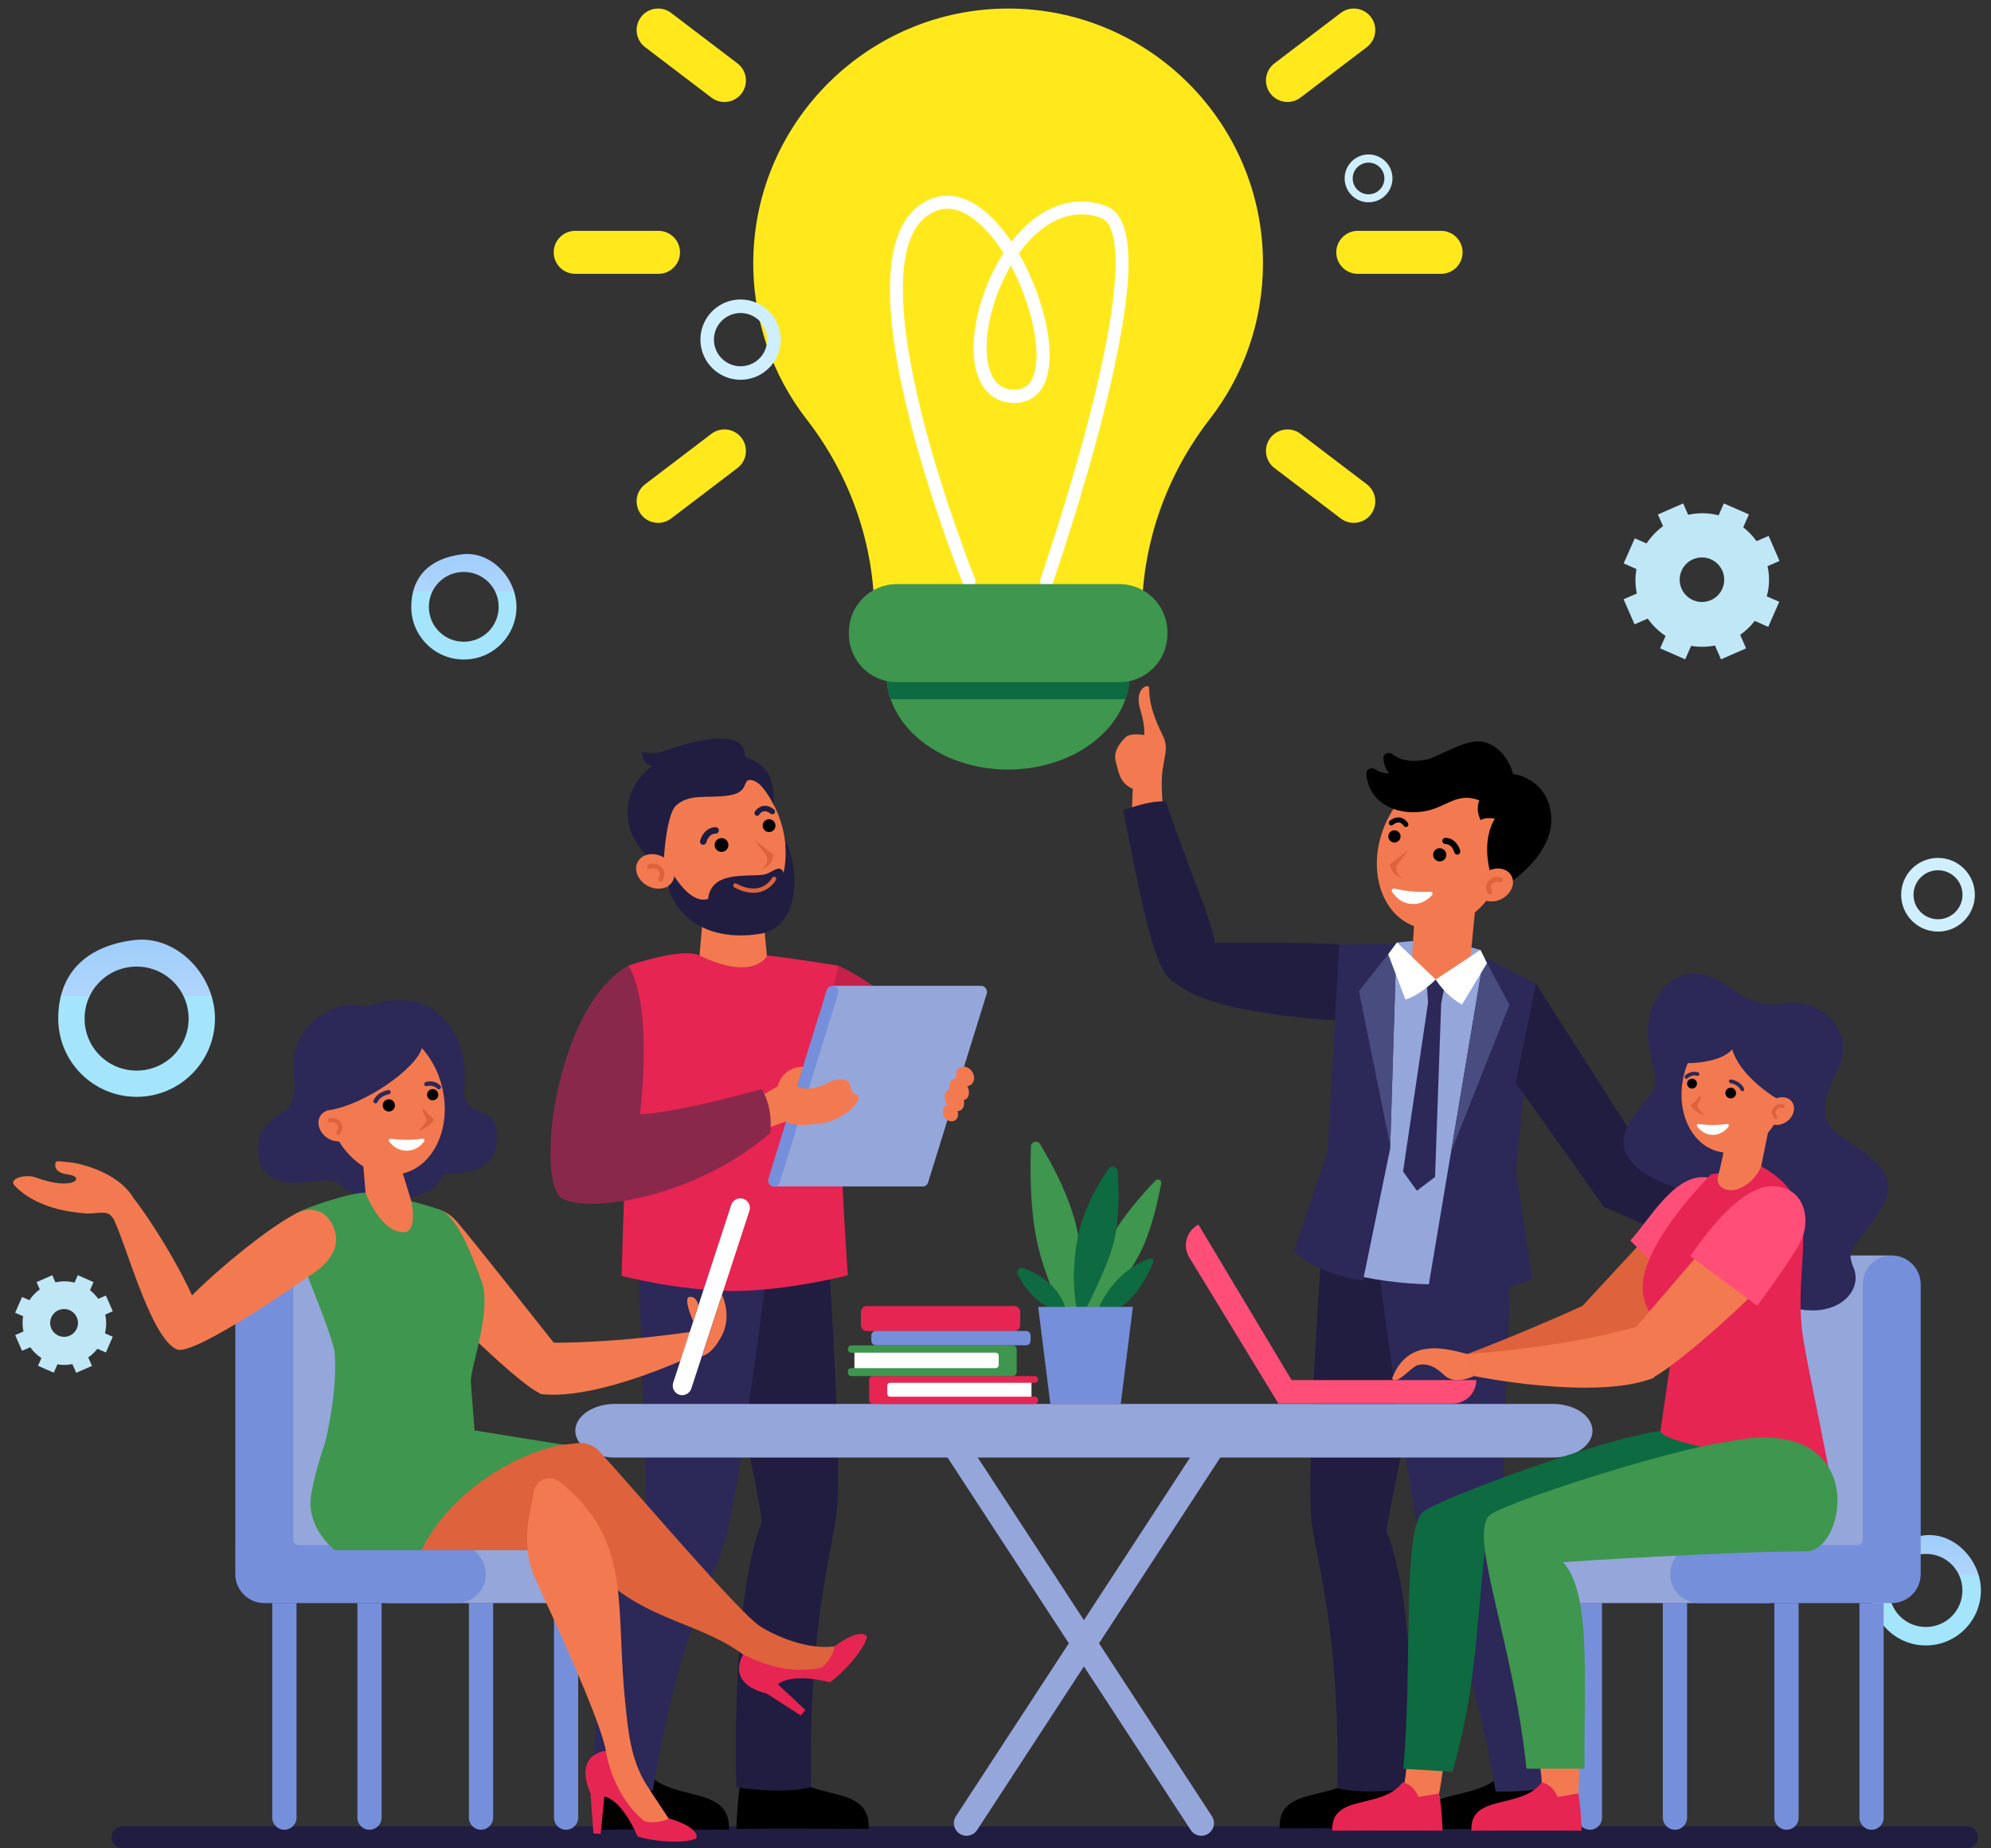 <?xml version="1.0" encoding="utf-8"?>
<!-- Generator: Adobe Illustrator 19.0.0, SVG Export Plug-In . SVG Version: 6.00 Build 0)  -->
<svg version="1.1" id="Слой_1"
	xmlns="http://www.w3.org/2000/svg"
	xmlns:xlink="http://www.w3.org/1999/xlink" x="0px" y="0px" viewBox="718 -554.3 2047.8 1901.3" style="enable-background:new 718 -554.3 2047.8 1901.3;" xml:space="preserve">
	<rect x="718" y="-554.3" width="2047.8" height="1901.3" fill="#333333" stroke="none"/>
	<style type="text/css">
	.st0{fill:#201D40;}
	.st1{fill:url(#SVGID_1_);}
	.st2{fill:#F37A50;}
	.st3{fill:#DE623C;}
	.st4{fill:#2C2858;}
	.st5{fill:#E62552;}
	.st6{fill:#C4204A;}
	.st7{fill:#95A6DB;}
	.st8{fill:#768FDB;}
	.st9{fill:#8A284C;}
	.st10{fill:#FFFFFF;}
	.st11{fill:#494C7F;}
	.st12{fill:#0E6A41;}
	.st13{fill:#FF4F78;}
	.st14{fill:#3F964F;}
	.st15{fill:#FFE91D;}
	.st16{fill:#CFEFFF;}
	.st17{fill:url(#SVGID_2_);}
	.st18{fill:url(#SVGID_3_);}
	.st19{fill:#C0E7F6;}
	</style>
	<path class="st0" d="M2741.2,1347H843.9c-6.2,0-11.2-5-11.2-11.2l0,0c0-6.2,5-11.2,11.2-11.2h1897.3c6.2,0,11.2,5,11.2,11.2l0,0
	C2752.4,1342,2747.4,1347,2741.2,1347z"/>
	<g id="Shape_6_copy_2_">
		<g>

			<linearGradient id="SVGID_1_" gradientUnits="userSpaceOnUse" x1="2698.758" y1="-345.136" x2="2698.758" y2="-231.584" gradientTransform="matrix(1 0 0 -1 0 793.36)">
				<stop offset="0.64" style="stop-color:#A4E5FC"/>
				<stop offset="0.64" style="stop-color:#AFD5FC"/>
				<stop offset="1" style="stop-color:#9FCDFB"/>
			</linearGradient>
			<path class="st1" d="M2696.5,1025.3c-35.8,4.5-54.3,25.4-54.3,56.6s25.4,56.6,56.6,56.6s56.6-25.4,56.6-56.6
			S2727.7,1021.2,2696.5,1025.3z M2698.8,1119.5c-20.8,0-37.6-16.7-37.6-37.6s16.7-37.6,37.6-37.6s37.6,16.7,37.6,37.6
			S2719.6,1119.5,2698.8,1119.5z"/>
			<animateTransform attributeType="xml" attributeName="transform" type="rotate" from="0 2696.5 1085" to="360 2696.5 1085" begin="0" dur="5s" repeatCount="indefinite" />
		</g>
	</g>
	<g>
		<g>
			<polygon id="v-2_2_" class="st2" points="1471.5,365.5 1471.6,365.5 1500.7,365.7 1507.3,434.4 1473.3,452.4 1437,434.6 
			1442.9,365.7 		"/>
			<g>

				<ellipse transform="matrix(0.371 0.928 -0.928 0.371 1202.142 -1156.486)" class="st2" cx="1455.3" cy="309.7" rx="87.3" ry="68.6"/>
				<circle cx="1509" cy="295.1" r="6.6"/>
				<circle cx="1460.1" cy="315" r="7.1"/>
				<path class="st3" d="M1493.6,309.4c8.9,7,20,15.5,20,15.5s0.1,10.7-12.4,15.4c4.5-4.1,8.5-9.6,3.8-15.9
				C1500.3,318.1,1493.6,309.4,1493.6,309.4z"/>
				<g>
					<path class="st0" d="M1441.3,314.8c-0.3,0-0.5,0-0.8-0.1c-1.8-0.4-2.9-2.2-2.4-4c1.2-4.8,6-14,16-14c1.8,0,3.3,1.5,3.3,3.3
					c0,1.8-1.5,3.3-3.3,3.3c-7.4,0-9.6,8.9-9.6,9C1444.1,313.7,1442.8,314.8,1441.3,314.8z"/>
				</g>
				<g>
					<path class="st0" d="M1496.7,285c-0.5,0-0.9-0.1-1.4-0.4c-1.3-0.8-1.7-2.4-1-3.7c0.1-0.2,3-5,8.4-6c3.7-0.7,7.6,0.5,11.4,3.6
					c1.2,0.9,1.4,2.7,0.4,3.9c-0.9,1.2-2.7,1.4-3.9,0.4c-2.6-2-4.9-2.9-7-2.5c-3,0.5-4.7,3.4-4.7,3.4
					C1498.6,284.5,1497.7,285,1496.7,285z"/>
				</g>
				<path class="st0" d="M1367.1,301.7c-15.2-43.2,21.8-68,21.8-68s-9.9-0.9-11.1-14.8c7.4,2.3,15.7,2.1,23-0.5
				c49.2-17.8,83.1-17.6,83.1,3.5c0,7.5,32.5,2.4,29.8,52.8c0.2-3.6-11.4-24.3-22.4-26.4c-11-2.1-1.1,12.6-24,15.8
				c-23.1,3.2-40.2-2.4-54.3,10.6c-11.1,11.4-13.8,69.3-12.1,72.8C1397,339.5,1373.7,320.7,1367.1,301.7z"/>
				<path class="st0" d="M1525.7,309.4c0,0,2.1,26.3-1.7,34.4c-3.9-10.5-12.4,0.6-20.4,1.7c-19.2,2.5-53.9-3.9-57.3,25
				c-23.5,7.4-45.5-42.8-45.5-42.8c-1.3,56.2,39.7,88.1,98.9,78.7C1538.7,400.2,1542.3,345.9,1525.7,309.4z"/>
				<g>
					<path class="st3" d="M1485.2,363.3c-3.8-0.9-7.8-2.5-11.9-4.7c-1.1-0.6-1.5-1.9-0.9-3c0.6-1.1,1.9-1.5,3-0.9
					c9.1,4.9,17.3,6.2,24.2,4.1c8.6-2.6,12.6-9.9,12.6-10c0.6-1.1,1.9-1.5,3-0.9c1.1,0.6,1.5,1.9,0.9,3c-0.2,0.4-4.8,8.9-15.1,12.1
					C1496.1,364.5,1490.8,364.6,1485.2,363.3z"/>
				</g>
				<g>

					<ellipse transform="matrix(-0.872 -0.49 0.49 -0.872 2437.988 1323.049)" class="st2" cx="1392.1" cy="342.6" rx="20.5" ry="16.8"/>
					<g>
						<path class="st3" d="M1398.8,352.3c0.3-0.2,0.6-0.5,0.8-0.9c2.7-5,2.3-10.2-1.2-13.7c-3.5-3.6-9.3-4.7-13.6-2.5
						c-1.2,0.6-1.7,2.1-1.1,3.3c0.6,1.2,2.1,1.7,3.3,1.1c2.4-1.2,5.8-0.5,7.8,1.5c1.9,2,2.1,4.8,0.4,7.9c-0.7,1.2-0.2,2.7,1,3.4
						C1397,352.9,1398,352.8,1398.8,352.3z"/>
					</g>
				</g>
			</g>
		</g>
		<path d="M1505.2,1284.1c6.2-16.8,19.4-18.7,19.4-18.7c25.8,35.5,89,13.7,86.9,61.8c-96.2-0.6-136.1,0-136.1,0
		c0.1-11,2-37.2,4.2-47.5l5,0.9L1505.2,1284.1z"/>
		<path d="M1361.4,1285c6.2-16.8,19.4-18.7,19.4-18.7c25.8,35.5,89,13.7,86.9,61.8c-96.2-0.6-136.1,0-136.1,0c0.1-11,2-37.2,4.2-47.5
		l5,0.9L1361.4,1285z"/>
		<path class="st0" d="M1569.2,723c0,0,15.6,227.7,9.3,278.3s-28.8,115.5-26.3,283c-31.3,7.8-76.8,0-76.8,0s-6.7-189.3,26.4-273.9
		c-13.5-82.1-56.7-270.3-56.7-270.3L1569.2,723z"/>
		<path class="st4" d="M1509.9,729.2c0,0-31.5,255.6-47,304.1c-15.4,48.5-45.5,89.5-73.5,254.4c-32.2,1.6-62.2,0-62.2,0
		s4.3-209.2,54.5-256.8c1.7-83.3-8.1-300.1-8.1-300.1L1509.9,729.2z"/>
		<g id="v_62_">
			<path id="h-5_2_" class="st5" d="M1364.5,439.1c0,0,54.8-19.2,73-10.4c56.7,27.3,69.7,0,69.7,0c18.1,1.6,72.9,10.4,72.9,10.4
			c0,61.1,4.1,122.4,3,168.7c-0.8,40.3,6.9,149.9,6.9,149.9s-60.4,15.8-117.5,16.2c-57.1-0.4-115.2-15.6-115.2-15.6
			s3.1-111,5.6-152.3C1362.1,559.8,1364.5,500.1,1364.5,439.1z"/>
		</g>
		<g id="c_4752_">
			<path id="c_4760_" class="st6" d="M1677.5,530c-22.6-53.9-89.7-88.2-97.3-90.8l-15.6,69.2c32.2,19.1,55.6,39.7,55.6,39.7
			c-4,19.3-3.3,38.2-14.5,62.6c0,0,9.7-13.4,21.6-5.5c11.6,7.7,33-8,33-8S1694.7,571.1,1677.5,530z"/>
		</g>
		<g id="c_4746_">
			<g id="c_4751_">
				<g id="c_4754_">
					<path id="c_4759_" class="st7" d="M1664.9,666.2c0.4,0.1,0.8,0.2,1.2,0.2h1.3c2.4-0.3,4.5-1.9,5.2-4.3l60.3-194.2
					c0.1-0.4,0.2-0.8,0.2-1.2c0-0.3,0-0.5,0-0.8c0-0.2,0-0.3,0-0.5c0-0.1-0.1-0.3-0.1-0.4c-0.4-2.2-1.9-4.1-4.2-4.9
					c-0.4-0.1-0.7-0.2-1.1-0.2c-0.4,0-0.9,0-1.3,0h-151.7l-60.8,206.4H1665L1664.9,666.2z"/>
					<path id="c_4757_" class="st8" d="M1576,460.3c-3.2-1-6.7,0.8-7.7,4l-59.9,193.8l-0.1,0.5c-1,3.2,0.8,6.6,4,7.6l0,0
					c3.2,1,6.7-0.8,7.7-4l60-194.2C1581.1,464.7,1579.3,461.3,1576,460.3z"/>
				</g>
			</g>
			<path id="c_4748_" class="st2" d="M1690.6,583.5c0.6-0.4,1.2-0.6,1.8-0.8c-0.1-0.1-0.1-0.2-0.2-0.3c-3.8-5.7-3.5-12.5,0.6-15.2
			c0.7-0.4,1.4-0.7,2.2-0.9c-1.1-4.2-0.1-8.2,2.8-10.2c1.2-0.8,2.5-1.1,3.9-1.1c-1.3-4.1-0.3-8.5,3-10.7c4.1-2.7,10-1,13.2,3.9
			c3.2,4.9,2.5,11-1.6,13.7c-1,0.7-2.2,1.1-3.4,1.2c2.7,5.3,2.2,11.1-1.5,13.5c-0.7,0.4-1.4,0.7-2.2,0.9c1.1,4.2,0.1,8.2-2.8,10.2
			c-1.1,0.7-2.3,1.1-3.6,1.1c1.3,3.6,0.5,7.5-2.4,9.4c-3.5,2.3-8.5,0.8-11.2-3.3C1686.6,591,1687.2,585.8,1690.6,583.5z"/>
			<path class="st2" d="M1504.2,571.2l13.8-8c0,0,3.8-19.6,26-20.1c-2.5,8.2-6.2,20.1-6.2,20.1s10.9,8.5,36.8-6
			c25.3-5.7,14.5,12.8,22.9,14.1c12.4,2-9,26.3-34.3,30c-32.7,4.8-36.6-1.9-36.6-1.9l-18.5,6.5L1504.2,571.2z"/>
			<path id="c_4747_" class="st9" d="M1376.2,592.2c46.2-3.2,125-26.1,125-26.1c12.6,19.3,9.1,45.1,9.1,45.1
			c-71.8,62.9-179.8,83.3-212.9,68.1c-30.3-13.8-8.9-198,67.1-240.2l0,0C1390.6,483.2,1376.2,592.2,1376.2,592.2z"/>
		</g>
		<g>
			<path d="M2121,1267c-25.8,34.3-89,13.3-86.9,59.7c96.2-0.6,136.1,0,136.1,0c-0.1-10.7-2-36-4.2-45.9L2121,1267z"/>
			<path d="M2264.9,1267.9c-25.7,34.3-89,13.3-86.9,59.7c96.2-0.6,136.1,0,136.1,0c-0.1-10.7-2-36-4.2-45.9L2264.9,1267.9z"/>
			<path class="st0" d="M2076.5,742.7c0,0-15.6,220.1-9.3,269.1c6.3,48.9,28.8,111.7,26.3,273.6c31.3,7.6,76.8,0,76.8,0
			s6.7-183-26.4-264.8c13.5-79.4,56.7-261.3,56.7-261.3L2076.5,742.7z"/>
			<path class="st4" d="M2135.8,748.7c0,0,31.5,247.1,47,294c15.4,46.9,45.5,86.5,73.5,246c32.2,1.6,70.6-6.4,70.6-6.4
			s-12.7-195.9-62.9-241.9c-1.7-80.5,8.1-290.1,8.1-290.1L2135.8,748.7z"/>
			<g>
				<g>
					<g>

						<ellipse transform="matrix(0.371 -0.928 0.928 0.371 1087.781 2246.909)" class="st2" cx="2203.5" cy="320" rx="83.3" ry="65.4"/>
						<circle cx="2152.2" cy="306.2" r="6.3"/>
						<circle cx="2198.8" cy="325.1" r="6.8"/>
						<path class="st3" d="M2166.9,319.8c-8.5,6.7-19.1,14.8-19.1,14.8s-0.1,10.2,11.9,14.7c-4.3-3.9-8.1-9.2-3.6-15.2
						C2160.5,328,2166.9,319.8,2166.9,319.8z"/>
						<g>
							<path d="M2216.8,324.9c-1.4,0-2.7-1-3-2.4c-0.1-0.3-2.2-8.5-9.2-8.5c-1.7,0-3.1-1.4-3.1-3.2c0-1.7,1.4-3.1,3.1-3.1
							c9.6,0,14.2,8.8,15.3,13.3c0.4,1.7-0.6,3.4-2.3,3.8C2217.3,324.9,2217,324.9,2216.8,324.9z"/>
						</g>
						<g>
							<path d="M2163.9,296.5c-0.9,0-1.8-0.5-2.2-1.3c0-0.1-1.7-2.8-4.5-3.3c-2-0.3-4.2,0.5-6.6,2.4c-1.1,0.9-2.8,0.7-3.7-0.4
							c-0.9-1.1-0.7-2.8,0.4-3.7c3.7-2.9,7.3-4.1,10.9-3.4c5.2,1,7.9,5.6,8,5.8c0.7,1.2,0.3,2.8-0.9,3.6
							C2164.8,296.4,2164.4,296.5,2163.9,296.5z"/>
						</g>
						<path d="M2252.3,348.8c-12.4-39.7,3.3-60.8,3.3-60.8c-10.6-2.1-14.7,1.5-14.7,1.5c-5.8-11.9-1.3-20.4-1.3-20.4
						c-21.9-8.5-32.8,5.7-52.6,10.4c-27.1,6.6-60.6-4.3-63.7-37.3c-0.5-4.8,4.8-7.9,8.8-5.2c3.7,2.5,8.6,4.5,14.8,4.3
						c0,0-5.7-6.4-6-15.3c-0.2-4.9,5.6-7.5,9.3-4.4c5.6,4.7,16.1,9.1,34.7,5.6c12.4-2.3,40.8-22.2,58.5-18.3
						c14.5,3.2,25.9,15.5,30.9,33.1c0,0,35.5,3.7,39.1,42.8c3.5,38.4-41,67.9-41,67.9L2252.3,348.8z"/>

						<ellipse transform="matrix(-0.87 0.493 -0.493 -0.87 4393.113 -445.825)" class="st2" cx="2255.3" cy="356.2" rx="19.6" ry="16"/>
						<g>
							<path class="st3" d="M2249,365.3c-0.3-0.2-0.5-0.5-0.7-0.8c-2.6-4.8-2.2-9.7,1.1-13.1c3.4-3.5,8.8-4.5,13-2.4
							c1.2,0.6,1.6,2,1.1,3.2c-0.6,1.2-2,1.6-3.2,1.1c-2.3-1.1-5.5-0.5-7.5,1.5c-1.8,1.9-1.9,4.6-0.3,7.5c0.6,1.1,0.2,2.6-0.9,3.2
							C2250.6,365.9,2249.7,365.8,2249,365.3z"/>
						</g>
						<path class="st10" d="M2149.7,362.9c-0.9-1.5,0.4-3.4,2.1-3c4.4,0.9,11.7,2.3,18.7,2.9c7,0.6,14.4,0.6,18.9,0.4
						c1.8-0.1,2.7,2,1.5,3.3c-3.6,4.1-10.8,10.1-21.6,9.1C2158.6,374.7,2152.6,367.5,2149.7,362.9z">
							<animate attributeType="CSS" id="op" attributeName="opacity" from="1" to="0" dur="0.2s" repeatCount="2" begin="3s;op.end+3s" />
						</path>
					</g>
				</g>
			</g>
			<path class="st0" d="M2104.6,418.9c0,0,1.6-4.3-136.8-3.2l-37.1,43.8c38.4,30.8,167,36.3,167,36.3L2104.6,418.9z"/>
			<polygon class="st7" points="2154.9,415.3 2198.5,411.2 2240.8,423 2193.2,472 		"/>
			<path class="st2" d="M2170,437.8c17.8,14.6,21.4,24.7,59.2,5.2l5.7-58.1l-61.5-4.8L2170,437.8z"/>
			<path class="st7" d="M2252,446.4L2252,446.4l-12.9-5.1l1.7-18.3l-35.9,28.8l-10.1,1.6l-9.7-3.4l-30.2-34.7l-1.5,18.3l-11.4,2.3
			l0,0l-41.2,6.7l-4.9,228.4l-16.2,77.7c54.6,18.2,115.7,22.7,175.7,14.4l-2-78l42.6-223.3L2252,446.4z"/>
			<polygon class="st4" points="2186.9,476.5 2161.1,650.9 2175.3,670.7 2194,656.5 2200.3,477.9 		"/>
			<polygon class="st4" points="2185.3,455.9 2194.7,453.4 2204.3,457.6 2200.3,478.3 2186.8,477.1 		"/>
			<g>
				<path class="st4" d="M2154.3,416.7l-6.5,210.7l-27.9,135.7c0,0-44.1-4.4-71.2-30.2l34.7-102.1l11.9-213.4L2154.3,416.7z"/>
				<polygon class="st11" points="2154.3,416.7 2147.9,624.6 2115.7,465.3 			"/>
			</g>
			<g>
				<path class="st4" d="M2244.1,430.2l-57.3,341.6c0,0,76,9.3,107.2-11.2l-17-112.3l20.7-190.6L2244.1,430.2z"/>
				<polygon class="st11" points="2244.1,430.2 2210.6,630.4 2270.5,479.4 			"/>
			</g>
			<path class="st2" d="M1865.6,229.3c3,10.7,4,22.2,17.5,27.9c0,0-2,35.4-0.5,64.4c0,0,32.7-36.9,32.7-36.9
			c-1.9-11.7-3.4-33.8-1.6-46.4c0.5-3.3,1.1-6.5,1.6-9.8c1.4-7.9,3.7-16-1.1-25.6c-18.7-37-12.4-49.2-15-51
			c-4.2-1.8-14,5.6-8.4,23.8c5.4,17.6,4,26.2,4,26.2s-14.1-2.7-19.1,2.3C1873.5,206.5,1862.1,216.9,1865.6,229.3z"/>
			<path class="st0" d="M1873.2,279.2c19.1-6.4,29.1-9.2,43.9-9.2c35.1,104.5,60,143.8,49.6,173.8c-8.7,25-36.2,23-49.6,4.3
			C1899.4,423.3,1883.7,329.5,1873.2,279.2z"/>
			<polygon class="st0" points="2297.8,457.7 2408.2,630.4 2539.4,704.5 2499,744.7 2367.4,687.1 2277.1,559.6 		"/>
			<path class="st10" d="M2194.7,453.4c0,0-16.2,16.4-31.2,20.6l-17.7-46.7l9-12L2194.7,453.4z"/>
			<path class="st10" d="M2194.7,453.4c0,0,9.3,15.9,27,25.8l25.7-42.7l-6.7-13.6L2194.7,453.4z"/>
		</g>
		<g id="с_1_">
			<path id="с_9_" class="st7" d="M2314.9,945.2h-964.2c-22.7,0-41-12.4-41-27.6l0,0c0-15.2,18.4-27.6,41-27.6h964.2
			c22.7,0,41,12.4,41,27.6l0,0C2356,932.9,2337.6,945.2,2314.9,945.2z"/>
			<g>
				<path class="st7" d="M1712.1,1334.3L1712.1,1334.3c-10.3,0-16.5-11.5-10.9-20.1l254.6-390.1l21.8,14.2L1723,1328.4
				C1720.6,1332.1,1716.5,1334.3,1712.1,1334.3z"/>
			</g>
			<g>
				<path class="st7" d="M1953.6,1334.3L1953.6,1334.3c10.3,0,16.5-11.5,10.9-20.1l-254.6-390.1l-21.8,14.2l254.6,390.1
				C1945.1,1332.1,1949.2,1334.3,1953.6,1334.3z"/>
			</g>
		</g>
		<g id="с">
			<path id="с_8_" class="st8" d="M2353.3,1328.1L2353.3,1328.1c-6.9,0-12.5-5.6-12.5-12.5v-220.8h24.9v220.8
			C2365.8,1322.5,2360.2,1328.1,2353.3,1328.1z"/>
			<path id="с_7_" class="st8" d="M2440.8,1328.1L2440.8,1328.1c-6.9,0-12.5-5.6-12.5-12.5v-220.8h24.9v220.8
			C2453.2,1322.5,2447.7,1328.1,2440.8,1328.1z"/>
			<path id="с_6_" class="st8" d="M2555.5,1328.1L2555.5,1328.1c-6.9,0-12.5-5.6-12.5-12.5v-220.8h24.9v220.8
			C2568,1322.5,2562.4,1328.1,2555.5,1328.1z"/>
			<path id="с_5_" class="st8" d="M2643,1328.1L2643,1328.1c-6.9,0-12.5-5.6-12.5-12.5v-220.8h24.9v220.8
			C2655.4,1322.5,2649.9,1328.1,2643,1328.1z"/>
			<path id="с_4_" class="st7" d="M2505.1,767.1v262.8c0,3-2.4,5.4-5.4,5.4h-162.9c-16.4,0-29.8,13.3-29.8,29.8l0,0
			c0,16.4,13.3,29.8,29.8,29.8h168.3h29.8c16.4,0,29.8-13.3,29.8-29.8v-29.8V767.1c0-16.4-13.3-29.8-29.8-29.8l0,0
			C2518.4,737.3,2505.1,750.7,2505.1,767.1z"/>
			<rect id="с_3_" x="2534.8" y="737.3" class="st7" width="128.8" height="302.8"/>
			<path id="с_2_" class="st8" d="M2633.9,767.1v262.8c0,3-2.4,5.4-5.4,5.4h-162.9c-16.4,0-29.8,13.3-29.8,29.8l0,0
			c0,16.4,13.3,29.8,29.8,29.8h168.3h29.8c16.4,0,29.8-13.3,29.8-29.8v-29.8V767.1c0-16.4-13.3-29.8-29.8-29.8h0
			C2647.2,737.3,2633.9,750.7,2633.9,767.1z"/>
		</g>
		<g id="с_12_">
			<path id="с_19_" class="st8" d="M1300.2,1328.1L1300.2,1328.1c6.9,0,12.5-5.6,12.5-12.5v-220.8h-24.9v220.8
			C1287.7,1322.5,1293.3,1328.1,1300.2,1328.1z"/>
			<path id="с_18_" class="st8" d="M1212.7,1328.1L1212.7,1328.1c6.9,0,12.5-5.6,12.5-12.5v-220.8h-24.9v220.8
			C1200.3,1322.5,1205.8,1328.1,1212.7,1328.1z"/>
			<path id="с_17_" class="st8" d="M1098,1328.1L1098,1328.1c6.9,0,12.5-5.6,12.5-12.5v-220.8h-24.9v220.8
			C1085.5,1322.5,1091.1,1328.1,1098,1328.1z"/>
			<path id="с_16_" class="st8" d="M1010.5,1328.1L1010.5,1328.1c6.9,0,12.5-5.6,12.5-12.5v-220.8H998v220.8
			C998,1322.5,1003.6,1328.1,1010.5,1328.1z"/>
			<path id="с_15_" class="st7" d="M1148.4,767.1v262.8c0,3,2.4,5.4,5.4,5.4h162.9c16.4,0,29.8,13.3,29.8,29.8l0,0
			c0,16.4-13.3,29.8-29.8,29.8h-168.3h-29.8c-16.4,0-29.8-13.3-29.8-29.8v-29.8V767.1c0-16.4,13.3-29.8,29.8-29.8l0,0
			C1135.1,737.3,1148.4,750.7,1148.4,767.1z"/>
			<rect id="с_14_" x="989.8" y="737.3" class="st7" width="128.8" height="302.8"/>
			<path id="с_13_" class="st8" d="M1019.6,767.1v262.8c0,3,2.4,5.4,5.4,5.4h162.9c16.4,0,29.8,13.3,29.8,29.8l0,0
			c0,16.4-13.3,29.8-29.8,29.8h-168.3h-29.8c-16.4,0-29.8-13.3-29.8-29.8v-29.8V767.1c0-16.4,13.3-29.8,29.8-29.8l0,0
			C1006.3,737.3,1019.6,750.7,1019.6,767.1z"/>
		</g>
		<g>
			<path class="st4" d="M2438.8,666.7c-27.5-9.9-70-31.6-41.7-71.2c28.2-39.6,27.5-22.3,17.3-70.5c-10.2-48.1,24.1-86,56.7-76.4
			c32.6,9.6,40.9,36,80.9,29.3c40-6.7,73.2,30.7,58.2,63.2c-15.1,32.4-21.5,48-7.4,66c14.1,18,77.5,37.3,51,80.3
			c-26.5,43-38.6,40.4-29.4,62.4c9.2,22-12,47.1-48.8,43.7c-36.8-3.4-70.1-17.3-83.5-58.4C2478.7,694.1,2438.8,666.7,2438.8,666.7z" />
			<path class="st2" d="M2341.5,1291.8l-21.7,6.5l-16.4-16.7c0.8-1.2,0-12.4-2.5-24.3l40.6-6.7
			C2343.1,1262.9,2341.5,1279.4,2341.5,1291.8z"/>
			<path class="st5" d="M2320,1294.4c-5.2-13.6-16.2-15.1-16.2-15.1c-21.5,28.6-74.2,11.1-72.4,49.8c80.1-0.5,113.4,0,113.4,0
			c-0.1-8.9-1.7-30-3.5-38.3l-4.2,0.7L2320,1294.4z"/>
			<path class="st2" d="M2197.1,1295.9l-22.6,1.6l-13-13.9c1-1,3.5-18.1,3.6-30.3l38.1,1.7
			C2202.1,1267.4,2199.8,1283.7,2197.1,1295.9z"/>
			<path class="st5" d="M2176.9,1294.4c-5.2-13.6-16.2-15.1-16.2-15.1c-21.5,28.6-74.2,11.1-72.4,49.8c80.1-0.5,113.4,0,113.4,0
			c-0.1-8.9-1.7-30-3.5-38.3l-4.2,0.7L2176.9,1294.4z"/>
			<path class="st12" d="M2425.8,917.7c-61.7,8.3-235.7,72.8-245.4,84.4c-20,24.1-9.5,155.2-19,263.3l50.6,3
			c24.2-88.1,22.3-126.1,33.2-227.1c0,0,198.7,14.9,270.5-33.6C2589.8,957.7,2475.7,905.8,2425.8,917.7z"/>
			<path class="st3" d="M2345.3,789.3c14.6,2.5,20.2,14.2,23.7,35.8c-55.6,32.7-138.2,35.1-138.2,35.1l-26.3-13
			C2204.6,847.1,2270.8,823.3,2345.3,789.3z"/>
			<path class="st3" d="M2497.3,727.7c-24.3,35.3-117.5,111.4-133,113.8l-18.7-52.3c0,0,91-98.5,107.6-115.9
			C2481.9,643,2537.2,670,2497.3,727.7z"/>
			<path class="st13" d="M2394.8,722c19.5-21,44.9-68.5,78-65.1c33.1,3.4,35.5,38.5,25.5,57.4c-10,18.9-44.4,65.4-44.4,65.4
			L2394.8,722z"/>
			<path class="st2" d="M2400.8,810.9c14,4.8,22,49,18.1,52.3c-60.1,23.8-185.1-1.9-185.1-1.9l-6.6-22.6
			C2227.2,838.7,2321.8,832.9,2400.8,810.9z"/>
			<path class="st5" d="M2598.5,954.8c-13.7-70.9-19.7-96-25.4-129.4c-14.1-82.4,27.4-140.4-43.7-179.9l-51.8,8.4
			c-41.9,44.1-67.7,84.1-69.9,111.7c-3,35.7,32.3,55,32.3,55l-14.2,97.1c0,0-3.4,7.9,55.1,19
			C2539.3,947.7,2598.5,954.8,2598.5,954.8z"/>
			<path class="st2" d="M2555.9,737.7c-24.3,35.8-128.3,126.6-143.9,127.4l-11.2-54.2c0,0,94.4-110.7,111-128.3
			C2540.4,652.1,2595.7,679.4,2555.9,737.7z"/>
			<path class="st13" d="M2456.5,738c18.2-26.4,54.8-75.1,87.8-71.8s35.5,38.5,25.5,57.4c-10,18.9-44.4,65.4-44.4,65.4L2456.5,738z" />
			<path class="st2" d="M2227.2,838.7c-19.1-4.7-60.7-18.7-77.4,25.1c4.2,8,19.6-11.8,26.2-13.6c10.5-2.9,19.5,2.6,27.4,10.2
			c11.4,10.9,30.4,1,30.4,1L2227.2,838.7z"/>
			<g>
				<path class="st13" d="M2212.3,889.6h-179.5v-24.1h203.6l0,0C2236.4,878.8,2225.6,889.6,2212.3,889.6z"/>
				<path class="st13" d="M1940.5,738.1l92.3,151.4l21.3-11.2l-103.5-172.8l0,0C1938.8,711.8,1934.3,726.3,1940.5,738.1z"/>
			</g>

			<ellipse transform="matrix(0.233 -0.973 0.973 0.233 1368.592 2866.33)" class="st2" cx="2501.2" cy="565.6" rx="67.9" ry="53.3"/>
			<path class="st2" d="M2539.2,597.2l-47.6,29.5c0,0-4.2,21-6.3,27.9c-4.4,14.1,12.3,20.2,26.4,11.5c14.1-8.8,17.7-20.5,17.7-20.5
			L2539.2,597.2z"/>
			<path class="st4" d="M2446.1,539.2c13.5,1.2,42.8-1.2,53.5-13.9c7.6,25.7,40,50.2,66.8,61.7c1.1-26.4,0.9-74.9-46.4-95.1
			C2482.8,476.1,2446.1,539.2,2446.1,539.2z"/>
			<circle cx="2458.3" cy="560.5" r="5.1"/>
			<circle cx="2498.1" cy="570.2" r="5.5"/>
			<g>
				<path class="st4" d="M2509.2,568.1c-0.4-0.2-0.7-0.5-0.9-0.9c-2.8-6-10.3-7.2-10.4-7.2c-1.1-0.2-1.8-1.1-1.6-2.2
				c0.2-1.1,1.1-1.8,2.2-1.6c0.4,0.1,9.6,1.4,13.3,9.4c0.4,1,0,2.1-0.9,2.6C2510.3,568.4,2509.7,568.3,2509.2,568.1z"/>
			</g>
			<g>
				<path class="st4" d="M2451.7,555.3c-0.2-0.1-0.4-0.2-0.5-0.4c-0.7-0.8-0.7-2,0-2.7c5.9-5.8,13.1-3.4,13.4-3.3
				c1,0.3,1.5,1.4,1.2,2.4c-0.3,1-1.4,1.5-2.4,1.2c-0.2-0.1-5.3-1.7-9.5,2.4C2453.3,555.6,2452.4,555.7,2451.7,555.3z"/>
			</g>
			<path class="st3" d="M2466.1,573.9c-2.8,2.9-5.3,5.9-8,7.6c-0.9,0.6-1.2,1.8-0.7,2.7c2.2,3.8,8.5,7,12.4,8.7
			c0.6,0.2,1-0.5,0.6-0.9c-3.9-3.4-5.6-6-6.3-7.4c-0.4-0.7-0.3-1.5,0-2.2c0.8-1.6,2.4-4.8,3.5-7.5
			C2468,573.9,2466.8,573.2,2466.1,573.9z"/>

			<ellipse transform="matrix(-0.789 0.614 -0.614 -0.789 4919.561 -511.078)" class="st2" cx="2547.5" cy="588.5" rx="16" ry="13.1"/>
			<g>
				<path class="st3" d="M2543.3,596.7c-0.3-0.1-0.5-0.3-0.7-0.6c-2.7-3.6-2.9-7.5-0.7-10.7c2.3-3.2,6.6-4.7,10.2-3.5
				c1,0.3,1.6,1.4,1.2,2.4s-1.4,1.6-2.4,1.2c-2-0.7-4.5,0.3-5.8,2.1c-1.3,1.7-1,3.9,0.6,6.1c0.6,0.9,0.5,2.1-0.4,2.7
				C2544.7,597,2543.9,597,2543.3,596.7z"/>
			</g>
			<path class="st14" d="M2494.9,928.9c-61.7,8.3-235.9,64.8-245.6,76.4c-20,24.1,24.6,127.2,38.8,260h59.6
			c-0.6-94.6,6.9-181.7-22.2-212.5c0,0,167-11.1,250.2-11.1C2618.1,1041.8,2641.6,898.4,2494.9,928.9z"/>
			<path class="st10" d="M2463.5,604.6c-0.8-1.1,0.1-2.7,1.4-2.5c3.5,0.4,9.3,1,14.8,1c5.5,0,11.3-0.6,14.8-1
			c1.4-0.2,2.3,1.4,1.4,2.5c-2.5,3.4-7.8,8.6-16.2,8.6C2471.3,613.2,2466.1,608,2463.5,604.6z">
				<animate attributeType="CSS" id="op" attributeName="opacity" from="1" to="0" dur="0.2s" repeatCount="2" begin="2s;op.end+4s" />
			</path>
		</g>
		<g>
			<g>
				<path class="st2" d="M1277.9,827c-11.8,7.8-8.5,50.6-4.1,52.8c61.3,7.5,164.9-43.3,164.9-43.3l4.1-22.7
				C1442.7,813.7,1356.2,828.2,1277.9,827z"/>
				<path class="st2" d="M1143.2,752.8c21.9,35,117.8,125.7,132.7,127l12.7-51.4c0,0-86.1-109.2-101.3-126.6
				C1161.1,671.7,1107.3,695.7,1143.2,752.8z"/>
			</g>
			<path class="st4" d="M1195.6,565.6c2.6-35.9-7.7-67.6-36.4-83.7c-29-16.4-65.3-0.3-65.3-0.3l0,0c0,0-30.8-10.9-58.6,19.8
			c-27.9,30.7-6.8,57.7-18.2,80.1c-6.8,13.3-41.1,16-32.2,59.2c2.6,12.5,17.5,20.8,30.2,21.7c22.3,1.5,43.1-7.2,52.1,1.5
			c29.8,28.4,95.8,18.1,105-7.8c2.9-8.1,62.2,7.5,56.3-47.3C1225.5,580.7,1193.3,597.6,1195.6,565.6z"/>
			<g>
				<g>
					<g>
						<polygon class="st2" points="1141.2,681.6 1094.1,672.9 1076.4,696.4 1114,773.4 1169.2,726.5 					"/>
					</g>
				</g>
			</g>
			<g>
				<g>
					<g>
						<path class="st14" d="M1202.3,867.2c-0.8-14.7,22.9-74.8,10.4-105.1c-9.1-24.4-24.2-65.3-42.8-72.1c-8.8-3.2-17.8-5.5-28.7-8.5
						c0,0,6.2,30.7-6.7,31.7c-24.7,2-40.5-40.4-40.5-40.4c-13.3-1.3-74.4,18.8-74.4,23.8c0.1,39.3,32.1,96.6,42.5,139.1
						c4.1,45.9-11.9,100.8-12,106c0,0,98.3,27.6,156.6-4.4C1208,932.9,1203.4,887.5,1202.3,867.2z"/>
					</g>
				</g>
			</g>
			<path class="st14" d="M1065,894.7c0,0-21.7,54.7-27,89.2c-5.3,34.5,24.6,56.6,24.6,56.6H1311c0,0,26.6-43.1,18.9-72.9
			c-7.7-29.8-25.3-34.5-25.3-34.5L1065,894.7z"/>
			<path class="st3" d="M1314.3,931.5c-31.7-4.5-123.7,31.3-163,108.9h109.8L1314.3,931.5z"/>
			<g>
				<path class="st3" d="M1279.5,960.1c4.1-4.5,7.8-10,11.1-15.8c9.3-16.3,31.6-19.1,44.2-5.2c45.8,50.5,143.3,165.5,165.1,179.8
				c6.1,4,42,24.7,76.1,20.6c0,0,16.8,6.4,5.6,19.8c-5.8,6.9-92.4,14-92.4,14l-6.8-25.4c-50.4-37.3-113.2-34.6-166.4-102.9
				C1286.7,1007.4,1279.5,960.1,1279.5,960.1z"/>
				<path class="st5" d="M1506.7,1188l34.9,22.6l4.8-5.7l-28.3-26.4c16.1-12.7,53.3-2.1,53.3-2.1c12.2-7.9,35.9-33.4,38.4-47.1
				c-7.8-9.7-33.8,10.3-33.8,10.3c1,4.3-7.3,19.3-13.8,21.9c-28.4,6.1-56.7-1.9-79.8-13.7C1482.4,1147.9,1463.1,1177.1,1506.7,1188z
				"/>
			</g>
			<g>
				<path class="st2" d="M1279,967c-6.3,1.7-11.1,7-12,13.5c-2.5,17.6-15.3,53.3,2,90.6c42.6,91.7,67.7,152.1,72.2,175.8
				c-11.1,20.8,33.2,77.7,33.9,81.5l31.9-10c0,0-18.3-27.3-24.9-37.9c-15.7-25.4-18.3-56.6-20.8-80.8
				c-10.9-103.2,7.8-168.3-66.8-228.9C1290.1,967.3,1284.5,965.5,1279,967z"/>
				<path class="st5" d="M1325.3,1290.6l3.1,41.4l7.4,0.3l3.8-38.5c19.8,5.1,34,41.1,34,41.1c13.6,4.9,48.4,8.3,60.7,2
				c3-12.1-28.7-20.6-28.7-20.6c-2.9,3.4-19.8,6-25.8,2.3c-22.1-18.9-34.1-46.2-38.8-71.7
				C1341.2,1246.9,1307.6,1249.3,1325.3,1290.6z"/>
			</g>
			<g>
				<g>
					<g>
						<path class="st2" d="M1129.3,643.1l-38.3-5.7l3,35.5c0,0,7.3,16.1,15.8,17.2l31.3-8.5L1129.3,643.1z"/>
					</g>
				</g>
			</g>
			<g>

				<ellipse transform="matrix(0.233 0.973 -0.973 0.233 1416.57 -640.468)" class="st2" cx="1114.3" cy="577.7" rx="76.8" ry="60.3"/>
				<circle cx="1163" cy="571.9" r="5.8"/>
				<circle cx="1117.9" cy="582.9" r="6.3"/>
				<g>
					<path class="st4" d="M1105.3,580.5c0.4-0.2,0.8-0.6,1-1c3.1-6.8,11.6-8.1,11.7-8.1c1.2-0.2,2-1.3,1.8-2.5
					c-0.2-1.2-1.3-2-2.5-1.8c-0.4,0.1-10.9,1.6-15.1,10.6c-0.5,1.1,0,2.4,1.1,2.9C1104.1,580.8,1104.8,580.8,1105.3,580.5z"/>
				</g>
				<g>
					<path class="st4" d="M1170.4,566.1c0.2-0.1,0.4-0.2,0.6-0.4c0.8-0.9,0.8-2.2,0-3.1c-6.7-6.6-14.9-3.8-15.2-3.7
					c-1.1,0.4-1.7,1.6-1.4,2.8c0.4,1.1,1.6,1.7,2.8,1.4c0.3-0.1,6-1.9,10.7,2.7C1168.6,566.3,1169.6,566.5,1170.4,566.1z"/>
				</g>
				<path class="st3" d="M1154.1,587.1c3.2,3.3,6,6.6,9,8.6c1,0.6,1.4,2,0.8,3.1c-2.5,4.3-9.6,7.9-14,9.8c-0.6,0.3-1.2-0.6-0.6-1
				c4.4-3.9,6.3-6.7,7.1-8.3c0.4-0.8,0.4-1.7,0-2.5c-0.9-1.8-2.7-5.5-3.9-8.5C1151.9,587.1,1153.3,586.3,1154.1,587.1z"/>

				<ellipse transform="matrix(-0.789 -0.614 0.614 -0.789 1529.932 1732.188)" class="st2" cx="1062.2" cy="603.6" rx="18.1" ry="14.8"/>
				<g>
					<path class="st3" d="M1066.7,612.9c0.3-0.1,0.6-0.4,0.8-0.6c3-4,3.3-8.5,0.8-12.1c-2.6-3.6-7.5-5.3-11.5-4
					c-1.1,0.4-1.8,1.6-1.4,2.8c0.4,1.1,1.6,1.8,2.8,1.4c2.2-0.7,5.1,0.3,6.6,2.4c1.4,2,1.2,4.4-0.7,6.9c-0.7,1-0.5,2.3,0.4,3.1
					C1065.1,613.2,1066,613.2,1066.7,612.9z"/>
				</g>
				<path class="st10" d="M1118.2,620c-0.9-1.2,0.1-3,1.6-2.8c3.9,0.5,10.3,1.1,16.4,1.1c6.1,0,12.5-0.6,16.4-1.1
				c1.5-0.2,2.5,1.5,1.6,2.8c-2.8,3.8-8.6,9.5-18,9.5C1126.9,629.5,1121.1,623.8,1118.2,620z">
					<animate attributeType="CSS" id="op" attributeName="opacity" from="1" to="0" dur="0.2s" repeatCount="2" begin="1s;op.end+2s" />
				</path>
			</g>
			<path class="st4" d="M1054.8,588.1c38.7-5.2,92.8-44.6,97.2-64.8c-7.5-24.3-47.3-36.5-69.8-25.2
			C1059.7,509.3,1038.5,557.5,1054.8,588.1z"/>
			<path class="st10" d="M1416.7,880.6L1416.7,880.6c-5.1-1.7-8-7.2-6.3-12.4l59.7-182.9c1.7-5.1,7.2-8,12.4-6.3v0
			c5.1,1.7,8,7.2,6.3,12.4L1429,874.3C1427.3,879.4,1421.8,882.2,1416.7,880.6z"/>
			<path class="st2" d="M1448.4,815l12.2-37.3c0,0,10.5,21.4,0,41.8c-10.5,20.3-20.6,21.3-20.6,21.3L1448.4,815z"/>
			<path class="st2" d="M1431,805c-3.1-7.2-10.3-25.3-3.1-25.2c7.2,0.1,8.4,8.9,8.4,8.9L1431,805z"/>
			<g>
				<g>
					<g>
						<g>
							<path class="st2" d="M832.9,696.1c16.4-16.6,5.6-33.5,5.6-33.5c9-1.9,56.5,70.1,77,115.8c35.8-36,98.7-84.7,115.8-87.5
							c0,0,23-6.2,31.2,21.6c7.4,24.8-21.4,42.4-21.4,42.4s-123,86.8-141.1,79.1C871.8,821.9,846.2,718.6,832.9,696.1z"/>
						</g>
					</g>
				</g>
				<g>
					<g>
						<g>
							<g>
								<path class="st2" d="M807.3,694.1c10,0.6,22.4-4.3,26.3,4.6l19.8-9.7l1.2-11.9c-17-27.3-58.5-35-62.6-35.4
								c-10.7-0.9-15.6-2-16.5-0.6c-0.8,1.4-3.4,10.9,12,12.8c19.4,2.3,6.5,17.9-32.9,3.1c-9.9-3.7-28.4,1.1-21.7,8.3
								C740.3,673.3,761.6,691.3,807.3,694.1z"/>
							</g>
						</g>
					</g>
				</g>
			</g>
		</g>
	</g>
	<g>
		<path class="st14" d="M1880,138.9c0,9-1.5,17.8-4.5,26.1c-14.5,41.7-63.1,72.4-120.7,72.4c-57.6,0-106.2-30.7-120.7-72.4
		c-2.9-8.3-4.5-17.1-4.5-26.1H1880z"/>
		<path class="st12" d="M1880,138.9c0,9-1.5,17.8-4.5,26.1h-241.4c-2.9-8.3-4.5-17.1-4.5-26.1H1880z"/>
		<path class="st15" d="M2017-283.4c0-144.6-117.2-261.9-261.7-262.1c-142.6-0.2-259.9,114.7-262.5,257.3
		c-1.1,62.4,19.6,119.9,54.9,165.4c44.7,57.6,69.6,128.2,69.6,201.1v1.3h275.2v-1.3c0-73,25-143.6,69.7-201.4
		C1996.6-167.3,2017-223,2017-283.4z"/>
		<g>
			<path class="st10" d="M1794.5,50c-0.7,0-1.5-0.1-2.2-0.4c-3.5-1.2-5.3-5-4.1-8.5c0.3-0.9,31.2-89.9,53.7-180.6
			c39.8-160.7,19.3-186.9,8.7-190.6c-31.3-11.1-56.3,5.3-71.7,21c-4.5,4.6-8.9,9.8-13,15.5c6.7,11.6,12.7,24.4,17.8,37.9
			c13.9,37.1,17.6,71.7,9.9,92.7c-5.9,16.1-18.6,24.3-35.6,23.1c-16-1.2-27.8-10.5-33.9-26.8c-7.1-18.8-6.1-46.3,2.5-75.6
			c5.5-18.5,13.6-36.3,23.5-51.7c-9.2-14.6-19.9-27.2-31.6-35.7c-17.2-12.6-33.4-13.1-48.2-1.6c-30.4,23.7-31.5,95.1-3.4,206.4
			c21.7,85.8,53.6,165.1,53.9,165.9c1.4,3.4-0.3,7.3-3.7,8.7c-3.4,1.4-7.3-0.3-8.7-3.7c-0.3-0.8-32.5-80.9-54.4-167.5
			c-30-118.6-27.3-192.7,8.1-220.4c19.4-15.2,42.3-14.7,64.3,1.4c11,8.1,22,20.1,31.9,34.9c3.5-4.6,7.2-8.8,11-12.7
			c25.6-26.2,56.1-34.8,85.7-24.3c18.5,6.5,26,31.4,23.1,75.9c-2.1,32.9-10,76.8-23.3,130.6c-22.6,91.3-53.7,180.8-54,181.7
			C1799.9,48.2,1797.3,50,1794.5,50z M1757.7-281.1c-7.6,12.9-13.9,27.3-18.3,42.3c-7.7,26.2-8.8,51.3-2.8,67.1
			c4.3,11.4,11.6,17.4,22.4,18.2c11.1,0.8,18.1-3.7,22-14.3C1789.9-191.9,1779.1-241.2,1757.7-281.1z"/>
			<animate attributeName="opacity" values="0.4;1;0.4" dur="1s" begin="0.5s" repeatCount="indefinite" />
		</g>
		<path class="st14" d="M1869.3,147.5h-228.8c-27.3,0-49.4-22.1-49.4-49.4V96c0-27.3,22.1-49.4,49.4-49.4h228.8
		c27.3,0,49.4,22.1,49.4,49.4v2.1C1918.7,125.4,1896.6,147.5,1869.3,147.5z"/>
		<path class="st15" d="M2200.2-272.6h-85.7c-12.2,0-22.1-9.9-22.1-22.1l0,0c0-12.2,9.9-22.1,22.1-22.1h85.7
		c12.2,0,22.1,9.9,22.1,22.1l0,0C2222.3-282.5,2212.4-272.6,2200.2-272.6z">
			<animate attributeName="opacity" values="0.4;1;0.4" dur="1s" begin="0s" repeatCount="indefinite" />
		</path>
		<path class="st15" d="M1395.3-272.6h-85.7c-12.2,0-22.1-9.9-22.1-22.1l0,0c0-12.2,9.9-22.1,22.1-22.1h85.7
		c12.2,0,22.1,9.9,22.1,22.1l0,0C1417.4-282.5,1407.5-272.6,1395.3-272.6z">
			<animate attributeName="opacity" values="0.4;1;0.4" dur="1s" begin="0s" repeatCount="indefinite" />
		</path>
		<path class="st15" d="M1449.7-453.9l-68.2-51.9c-9.7-7.4-11.6-21.2-4.2-31l0,0c7.4-9.7,21.2-11.6,31-4.2l68.2,51.9
		c9.7,7.4,11.6,21.2,4.2,31l0,0C1473.3-448.4,1459.5-446.5,1449.7-453.9z">
			<animate attributeName="opacity" values="0.4;1;0.4" dur="1s" begin="0s" repeatCount="indefinite" />
		</path>
		<path class="st15" d="M2055.6-453.9l68.2-51.9c9.7-7.4,11.6-21.2,4.2-31l0,0c-7.4-9.7-21.2-11.6-31-4.2l-68.2,51.9
		c-9.7,7.4-11.6,21.2-4.2,31l0,0C2032.1-448.4,2045.9-446.5,2055.6-453.9z">
			<animate attributeName="opacity" values="0.4;1;0.4" dur="1s" begin="0s" repeatCount="indefinite" />
		</path>
		<path class="st15" d="M1449.7-108l-68.2,51.9c-9.7,7.4-11.6,21.2-4.2,31l0,0c7.4,9.7,21.2,11.6,31,4.2l68.2-51.9
		c9.7-7.4,11.6-21.2,4.2-31l0,0C1473.3-113.5,1459.5-115.4,1449.7-108z">
			<animate attributeName="opacity" values="0.4;1;0.4" dur="1s" begin="0s" repeatCount="indefinite" />
		</path>
		<path class="st15" d="M2055.6-108l68.2,51.9c9.7,7.4,11.6,21.2,4.2,31l0,0c-7.4,9.7-21.2,11.6-31,4.2l-68.2-51.9
		c-9.7-7.4-11.6-21.2-4.2-31l0,0C2032.1-113.5,2045.9-115.4,2055.6-108z">
			<animate attributeName="opacity" values="0.4;1;0.4" dur="1s" begin="0s" repeatCount="indefinite" />
		</path>
	</g>
	<g>
		<path id="Vector_25_1_" class="st14" d="M1811.7,797.1c0,0-19.7-37.2-27.6-76.6c-6.9-33.7-6.5-74-5.7-95.5c0.2-4.9,6.6-6.6,9.2-2.4
		c12.4,20.3,34.8,61,39.9,97.9c3.6,25.4,5.9,51,7,76.6L1811.7,797.1z"/>
		<path id="Vector_26_1_" class="st14" d="M1832.3,797.1c0,0,13.1-45.5,27.6-75.8c10.5-22,34.4-48.4,46.7-61.2c2.3-2.4,6.4-0.3,5.8,3
		c-3.2,16.8-10.4,49.9-22.3,72.6c-16.6,31.5-44.1,61.5-44.1,61.5L1832.3,797.1L1832.3,797.1z"/>
		<path id="Vector_27_1_" class="st12" d="M1764.8,756.8c-1.9-3.7,1.6-7.8,5.6-6.5c9.9,3.4,19.1,8.7,27,15.7
		c14.7,13.4,17.4,28.6,17.4,28.6l-5.1,1.7C1809.7,796.3,1782.4,791.3,1764.8,756.8z"/>
		<path id="Vector_28_1_" class="st12" d="M1867.6,650.5c-0.3-4.7-6.4-6.4-9.1-2.6c-10.3,14.3-27.5,42.4-33.1,76.9
		c-7.1,43,1.2,72.3,1.2,72.3h5.8c0,0,21.4-40.5,29.7-68C1869.9,703.2,1868.9,668.8,1867.6,650.5z"/>
		<path id="Vector_29_1_" class="st12" d="M1845.9,797.1c0,0,12.3-41,54.4-56.6c2.4-0.9,4.8,1.6,3.8,4c-5.6,13.5-21.4,45.9-48.1,52.6
		L1845.9,797.1z"/>
		<path id="Vector_23_1_" class="st8" d="M1883.2,790.2h-97.4l12.5,99.8h72.4L1883.2,790.2z"/>
	</g>
	<g>
		<g>
			<path class="st5" d="M1778.4,868.3v14.3h3.9c1.9,0,3.4,1.5,3.4,3.4v0.6c0,1.9-1.5,3.4-3.4,3.4H1616c-2.2,0-4-1.8-4-4v-20.6
			c0-2.2,1.8-4,4-4h166.3c1.9,0,3.4,1.5,3.4,3.4l0,0c0,1.9-1.5,3.4-3.4,3.4L1778.4,868.3L1778.4,868.3z"/>
			<path class="st10" d="M1778.9,882.6h-145.4c-1.6,0-2.9-1.3-2.9-2.9v-8.5c0-1.6,1.3-2.9,2.9-2.9h145.4L1778.9,882.6L1778.9,882.6z" />
		</g>
		<g>
			<path class="st14" d="M1597.3,837.3v15.9h-3.9c-1.9,0-3.4,1.7-3.4,3.8v0.6c0,2.1,1.5,3.8,3.4,3.8h166.3c2.2,0,4-2,4-4.4v-22.8
			c0-2.4-1.8-4.4-4-4.4h-166.3c-1.9,0-3.4,1.7-3.4,3.8l0,0c0,2.1,1.5,3.8,3.4,3.8H1597.3z"/>
			<path class="st10" d="M1596.8,853.2h145.3c1.7,0,3.1-1.4,3.1-3.1v-9.7c0-1.7-1.4-3.1-3.1-3.1h-145.3V853.2z"/>
		</g>
		<path class="st5" d="M1761.2,815.1h-151.6c-3.3,0-6.1-2.7-6.1-6.1v-13.6c0-3.3,2.7-6.1,6.1-6.1h151.6c3.3,0,6.1,2.7,6.1,6.1V809
		C1767.3,812.3,1764.6,815.1,1761.2,815.1z"/>
		<path class="st8" d="M1773.4,829.7h-154.6c-2.5,0-4.6-2.1-4.6-4.6v-5.5c0-2.5,2.1-4.6,4.6-4.6h154.6c2.5,0,4.6,2.1,4.6,4.6v5.5
		C1778,827.7,1775.9,829.7,1773.4,829.7z"/>
	</g>
	<g id="Shape_6_copy_4_">
		<g>
			<path class="st16" d="M1479.7-246.2c-22.8,0-41.3,18.5-41.3,41.3s18.5,41.3,41.3,41.3s41.3-18.5,41.3-41.3
			S1502.5-246.2,1479.7-246.2z M1479.7-177.5c-15.1,0-27.4-12.3-27.4-27.4s12.3-27.4,27.4-27.4c15.1,0,27.4,12.3,27.4,27.4
			S1494.9-177.5,1479.7-177.5z"/>
		</g>
	</g>
	<g id="Shape_6_copy">
		<g>

			<linearGradient id="SVGID_2_" gradientUnits="userSpaceOnUse" x1="1195.043" y1="669.262" x2="1195.043" y2="777.768" gradientTransform="matrix(1 0 0 -1 0 793.36)">
				<stop offset="0.64" style="stop-color:#A4E5FC"/>
				<stop offset="0.64" style="stop-color:#AFD5FC"/>
				<stop offset="1" style="stop-color:#9FCDFB"/>
			</linearGradient>
			<path class="st17" d="M1192.9,16c-34.2,4.3-51.9,24.2-51.9,54.1s24.2,54.1,54.1,54.1c29.8,0,54.1-24.2,54.1-54.1
			S1222.7,12.1,1192.9,16z M1195,105.9c-19.9,0-35.9-16-35.9-35.9s16-35.9,35.9-35.9s35.9,16,35.9,35.9S1214.9,105.9,1195,105.9z"/>
			<animateTransform attributeType="xml" attributeName="transform" type="rotate" from="0 1192.9 70" to="360 1192.9 70" begin="0" dur="5s" repeatCount="indefinite" />
		</g>
	</g>
	<g id="Shape_6_copy_1_">
		<g>

			<linearGradient id="SVGID_3_" gradientUnits="userSpaceOnUse" x1="858.496" y1="219.215" x2="858.496" y2="381.025" gradientTransform="matrix(1 0 0 -1 0 793.36)">
				<stop offset="0.64" style="stop-color:#A4E5FC"/>
				<stop offset="0.64" style="stop-color:#AFD5FC"/>
				<stop offset="1" style="stop-color:#9FCDFB"/>
			</linearGradient>
			<path class="st18" d="M855.3,412.9c-51,6.5-77.4,36.1-77.4,80.6s36.1,80.6,80.6,80.6s80.6-36.1,80.6-80.6S899.8,407.1,855.3,412.9
			z M858.5,547.1c-29.7,0-53.5-23.9-53.5-53.5c0-29.7,23.9-53.5,53.5-53.5s53.5,23.9,53.5,53.5S888.2,547.1,858.5,547.1z"/>
			<animateTransform attributeType="xml" attributeName="transform" type="rotate" from="360 855.3 490" to="0 855.3 490" begin="0" dur="5s" repeatCount="indefinite" />
		</g>
	</g>
	<g id="Shape_6_copy_3_">
		<g>
			<path class="st16" d="M2125.6-395.4c-13.6,0-24.6,11-24.6,24.6c0,13.6,11,24.6,24.6,24.6c13.6,0,24.6-11,24.6-24.6
			C2150.2-384.4,2139.2-395.4,2125.6-395.4z M2125.6-354.4c-9,0-16.3-7.3-16.3-16.3c0-9,7.3-16.3,16.3-16.3s16.3,7.3,16.3,16.3
			C2141.9-361.8,2134.6-354.4,2125.6-354.4z"/>
		</g>
	</g>
	<g id="Shape_6_copy_6_">
		<g>
			<path class="st16" d="M2711.3,328.3c-21,0-37.9,17-37.9,37.9c0,21,17,37.9,37.9,37.9s37.9-17,37.9-37.9
			C2749.2,345.3,2732.2,328.3,2711.3,328.3z M2711.3,391.4c-13.9,0-25.2-11.3-25.2-25.2s11.3-25.2,25.2-25.2s25.2,11.3,25.2,25.2
			S2725.2,391.4,2711.3,391.4z"/>
		</g>
	</g>
	<g id="Shape_4">
		<g>
			<path class="st19" d="M2537.5,42.5c0-4.9-0.5-9.7-1.5-14.3l12.3-5.4L2537.1-3l-12.4,5.4c-3.9-5.3-8.5-10.1-13.7-14.2l5.8-13.3
			l-25.8-11.3l-5.3,12.2c-5.4-1.3-10.9-2.1-16.7-2.1c-5.1,0-10,0.6-14.7,1.6l-5.1-11.7L2423.2-25l5.3,12c-6.7,4.9-12.4,10.9-17,17.8
			l-12.1-5.3L2388,25.3l13.1,5.8c-0.6,3.7-1,7.5-1,11.4c0,4.7,0.5,9.3,1.4,13.8l-13.6,5.9l11.3,25.8l13.5-5.9
			c5,7,11.2,13.1,18.4,17.8l-5.6,12.8l25.8,11.3l6-13.8c3.7,0.6,7.5,0.9,11.3,0.9c4.6,0,9-0.5,13.3-1.3l6.2,14.2l25.8-11.3
			l-6.1-13.9c5.7-4,10.8-8.8,15-14.3l13.9,6.1l11.3-25.8l-12.9-5.6C2536.8,53.8,2537.5,48.2,2537.5,42.5z M2468.5,65
			c-12.6,0-22.9-10.2-22.9-22.9s10.2-22.9,22.9-22.9s22.9,10.2,22.9,22.9S2481.1,65,2468.5,65z"/>
			<animateTransform attributeType="xml" attributeName="transform" type="rotate" from="0 2470 42.5" to="360 2470 42.5" begin="0" dur="5s" repeatCount="indefinite" />

		</g>
	</g>
	<g id="Shape_4_1_">
		<g>
			<path class="st19" d="M827.2,807c0-3.1-0.3-6.1-0.9-8.9l7.7-3.4l-7.1-16.2l-7.8,3.4c-2.4-3.3-5.3-6.3-8.5-8.9l3.6-8.3l-16.2-7.1
			l-3.3,7.6c-3.3-0.8-6.8-1.3-10.5-1.3c-3.2,0-6.2,0.4-9.2,1l-3.2-7.3l-16.2,7.1l3.3,7.5c-4.2,3-7.8,6.8-10.6,11.1l-7.6-3.3
			l-7.1,16.2l8.2,3.6c-0.4,2.3-0.6,4.7-0.6,7.1c0,3,0.3,5.8,0.9,8.6l-8.5,3.7l7.1,16.2l8.4-3.7c3.1,4.4,7,8.2,11.5,11.1l-3.5,8
			l16.2,7.1l3.8-8.6c2.3,0.4,4.7,0.6,7.1,0.6c2.9,0,5.6-0.3,8.3-0.8l3.9,8.9l16.2-7.1l-3.8-8.7c3.6-2.5,6.7-5.5,9.4-8.9l8.7,3.8
			l7.1-16.2l-8-3.5C826.7,814.1,827.2,810.6,827.2,807z M783.9,821c-7.9,0-14.3-6.4-14.3-14.3s6.4-14.3,14.3-14.3
			s14.3,6.4,14.3,14.3S791.8,821,783.9,821z"/>
			<animateTransform attributeType="xml" attributeName="transform" type="rotate" from="0 784 807" to="360 784 807" begin="0" dur="5s" repeatCount="indefinite" />
		</g>
	</g>
</svg>
